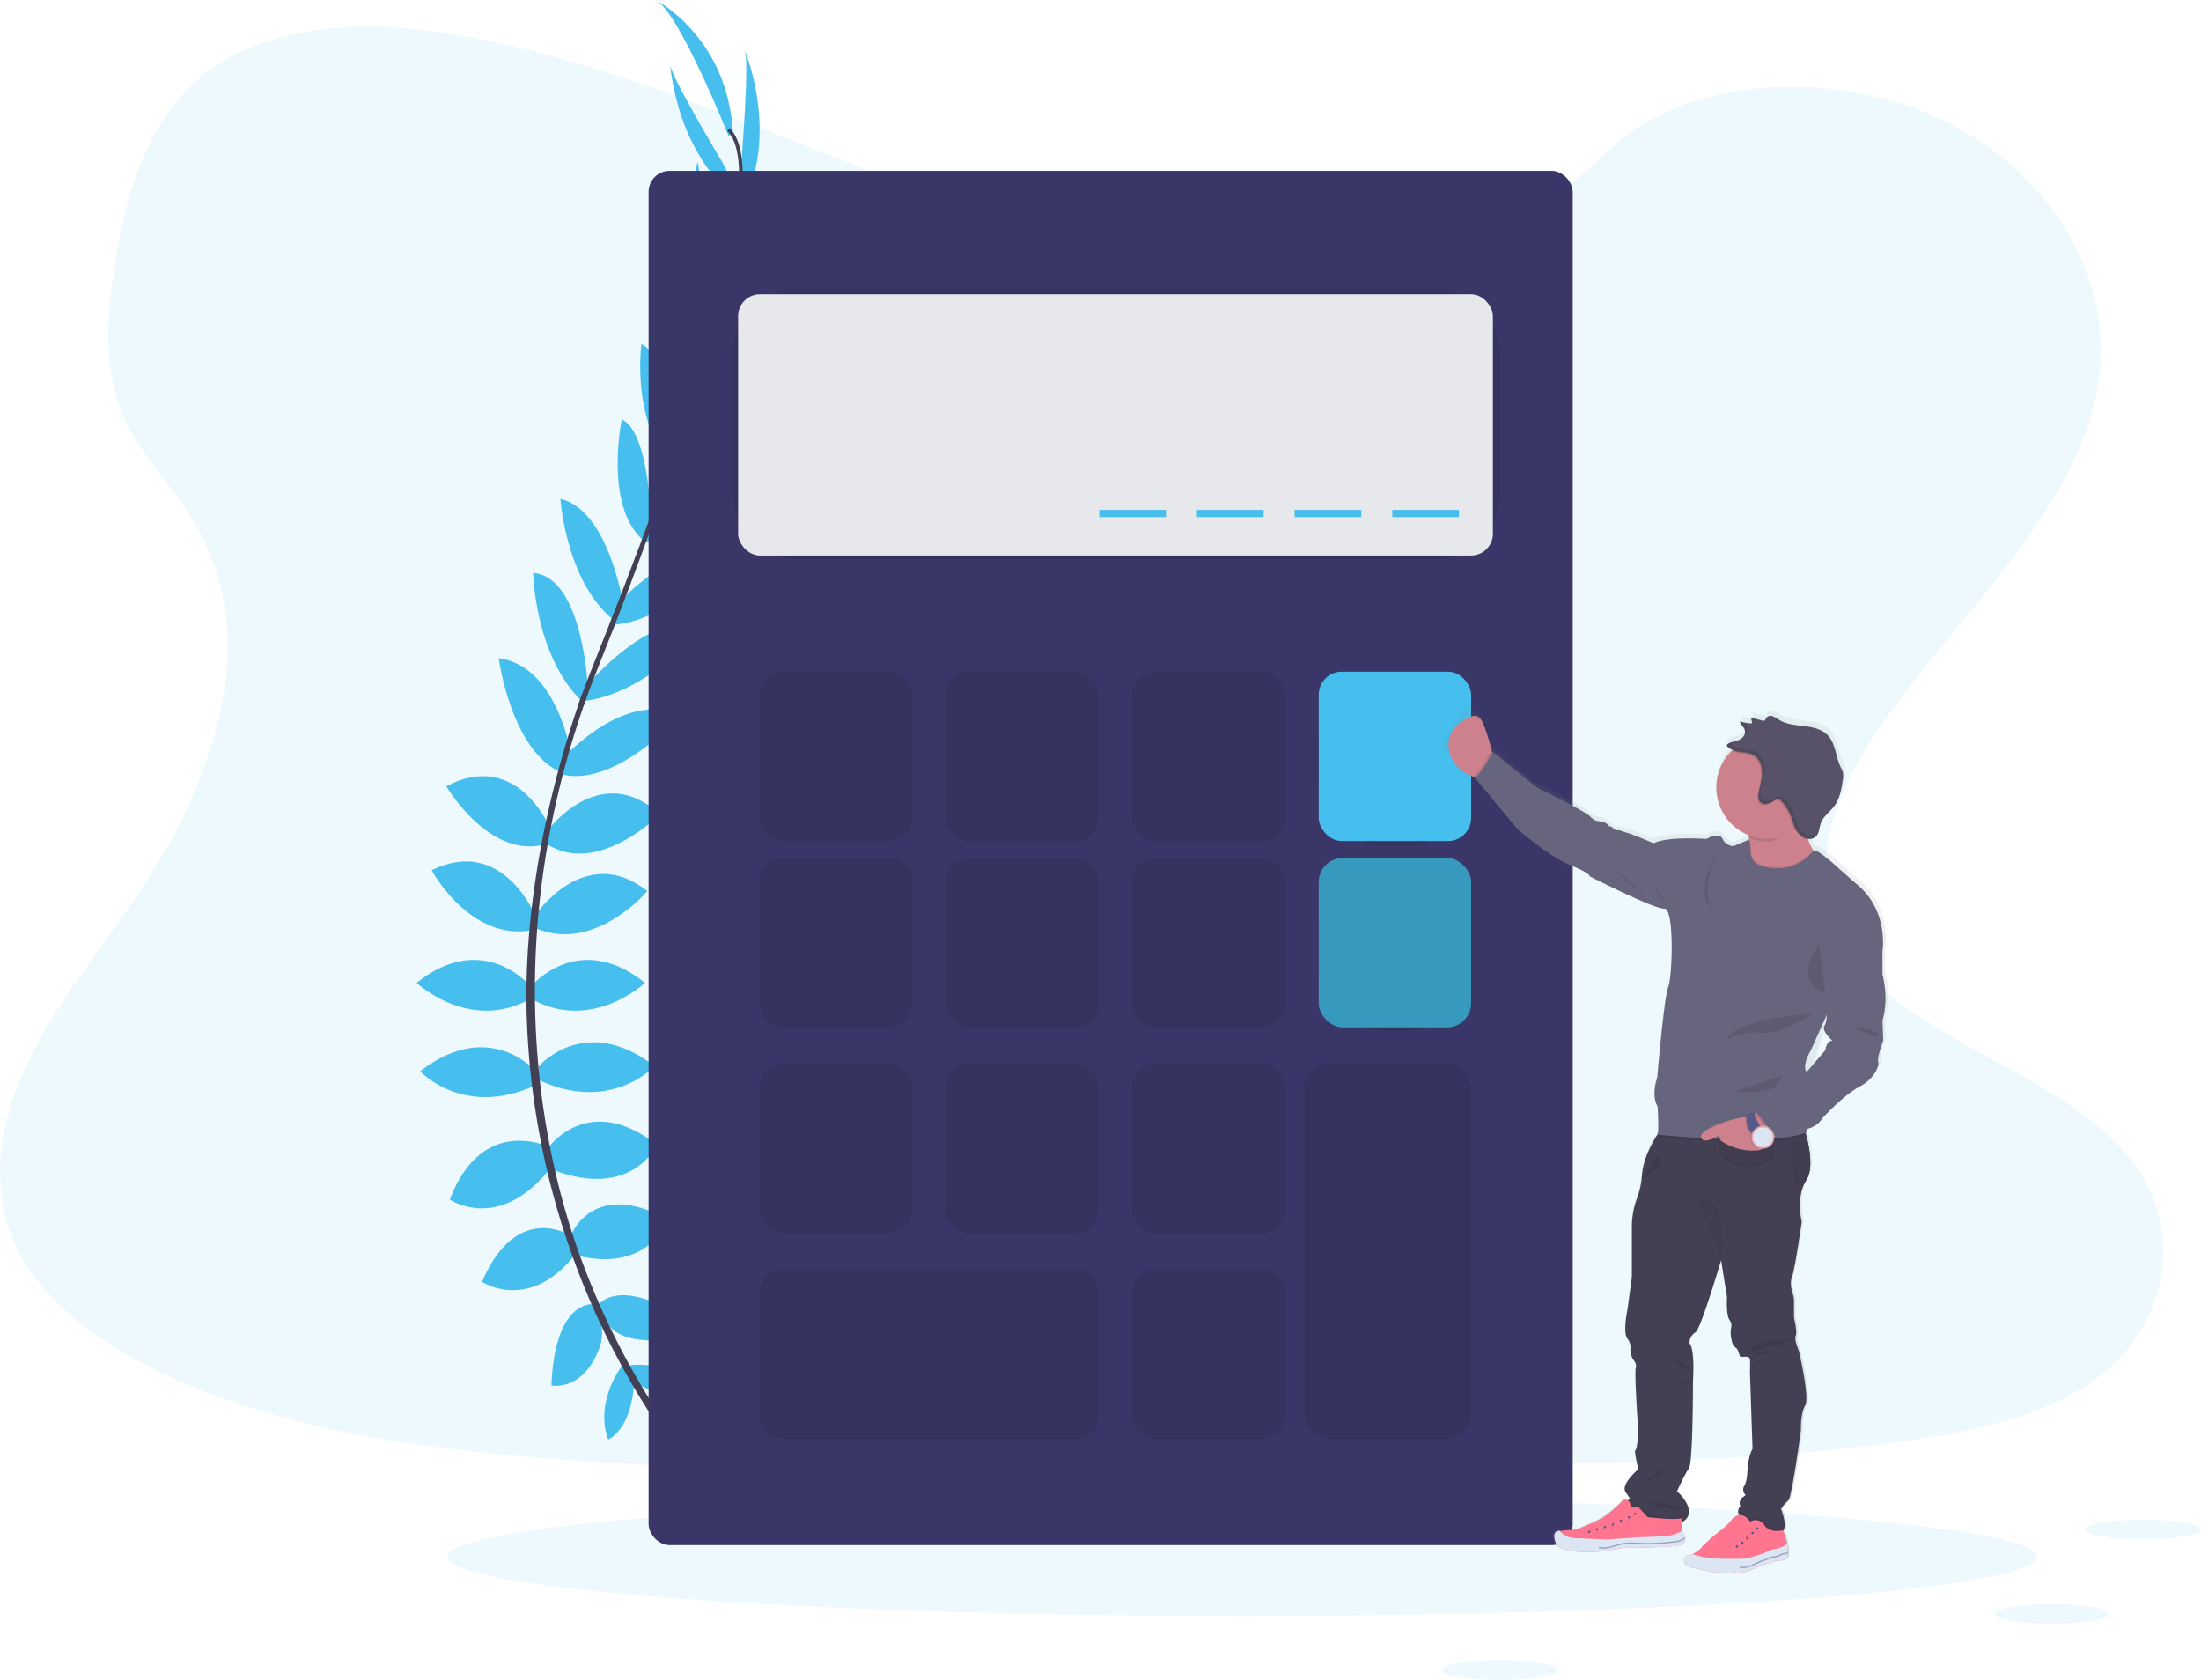 <?xml version="1.0"?>
<svg width="1027.35" height="783.97" xmlns="http://www.w3.org/2000/svg">
 <defs>
  <linearGradient y2="-0" x2="0.5" y1="1" x1="0.5" id="4f43e098-a778-42ef-b33c-7c47f8946c90">
   <stop stop-opacity="0.25" stop-color="gray" offset="0"/>
   <stop stop-opacity="0.12" stop-color="gray" offset="0.54"/>
   <stop stop-opacity="0.1" stop-color="gray" offset="1"/>
  </linearGradient>
 </defs>
 <title>Calculator</title>
 <g>
  <title>background</title>
  <rect fill="none" id="canvas_background" height="402" width="582" y="-1" x="-1"/>
 </g>
 <g>
  <title>Layer 1</title>
  <path id="svg_1" opacity="0.1" fill="#46bfee" d="m586.56,123.98c-64.72,-2.25 -126.36,-23.14 -185.23,-46s-117.16,-48.18 -180.33,-60.3c-40.63,-7.79 -87.09,-8.89 -119.83,12.89c-31.5,21 -41.68,57.15 -47.16,90.73c-4.11,25.26 -6.53,51.85 4.75,75.5c7.83,16.42 21.74,30.22 31.36,45.94c33.46,54.72 9.81,122.24 -26.44,175.63c-17,25.07 -36.74,49 -49.87,75.66s-19.2,57.25 -7.72,84.47c11.39,27 38.52,47.24 67.91,61.49c59.68,29 130,37.23 198.61,41.92c151.82,10.39 304.46,5.89 456.68,1.39c56.34,-1.67 112.92,-3.36 168.35,-12.07c30.77,-4.83 62.55,-12.51 84.89,-31c28.36,-23.53 35.39,-63.37 16.39,-92.88c-31.88,-49.49 -120,-61.78 -142.31,-114.89c-12.27,-29.24 0.33,-61.8 18.15,-88.92c38.24,-58.16 102.33,-109.19 105.71,-175.67c2.32,-45.66 -28.49,-91.39 -76.13,-113c-49.94,-22.64 -119.18,-19.79 -156,17.69c-37.98,38.55 -104.66,53.42 -161.78,51.42z"/>
  <ellipse id="svg_2" opacity="0.1" fill="#46bfee" ry="27.58" rx="370.98" cy="726.58" cx="579.79"/>
  <path id="svg_3" fill="#46bfee" d="m292.94,637.25s21,-3.36 33.6,11.49c0,0 -9.24,7.28 -29.12,-2.8l-4.48,-8.69z"/>
  <path id="svg_4" fill="#46bfee" d="m290.68,636.98s-13.39,16.52 -6.82,34.85c0,0 10.92,-4.38 12.11,-26.64l-5.29,-8.21z"/>
  <path id="svg_5" fill="#46bfee" d="m278.68,609.81s8.4,-15.4 42,6.16c0,0 -4.48,10.36 -19.32,9.52s-18.78,-7.51 -22.68,-15.68z"/>
  <path id="svg_6" fill="#46bfee" d="m276.49,608.7s-17.43,-2 -19.12,37.91c0,0 11.05,2.29 18.9,-10.33s4.61,-19.7 0.22,-27.58z"/>
  <path id="svg_7" fill="#46bfee" d="m266.34,576.88s9.8,-27.16 45.36,-7.84c0,0 -8.12,24.92 -41.72,17.08l-3.64,-9.24z"/>
  <path id="svg_8" fill="#46bfee" d="m255.41,536.28s18.49,-27.45 51.25,-2c0,0 -11.48,25.76 -48.45,11.76l-2.8,-9.76z"/>
  <path id="svg_9" fill="#46bfee" d="m251.49,497.63s21.57,-25.2 54.05,0c0,0 -20.44,22.12 -54.05,6.44l0,-6.44z"/>
  <path id="svg_10" fill="#46bfee" d="m248.13,460.11s21.85,-26.32 52.93,-1.4c0,0 -24.64,23.24 -52.93,7.56l0,-6.16z"/>
  <path id="svg_11" fill="#46bfee" d="m250.09,426.79s23,-33.89 52.09,-10.92c0,0 -24.64,29.12 -52.09,17.36l0,-6.44z"/>
  <path id="svg_12" fill="#46bfee" d="m255.41,387.86s24.37,-33.6 52.65,-7.84c0,0 -28.84,29.13 -52.65,14l0,-6.16z"/>
  <path id="svg_13" fill="#46bfee" d="m263.54,353.07s28.84,-31.57 54,-19c0,0 -30.06,33.53 -55.26,27.37l1.26,-8.37z"/>
  <path id="svg_14" fill="#46bfee" d="m273.62,320.1s33.32,-38.64 52.64,-25.76c0,0 -24.52,30 -55,33l2.36,-7.24z"/>
  <path id="svg_15" fill="#46bfee" d="m288.17,281.85s29.13,-31.58 50.41,-23.74c0,0 -24.92,32.76 -54.32,33.6l3.91,-9.86z"/>
  <path id="svg_16" fill="#46bfee" d="m301.34,246.07s32.2,-30.25 46.2,-24.93c0,0 -23.24,33.61 -47.6,31.65l1.4,-6.72z"/>
  <path id="svg_17" fill="#46bfee" d="m314.22,212.98s27.72,-36.12 42.84,-33.32c0,0 -16.8,32.2 -42.84,37l0,-3.68z"/>
  <path id="svg_18" fill="#46bfee" d="m328.2,168.48s24.5,-27.7 37.73,-27.63c0,0 -19.34,37 -38.74,36.66l1.01,-9.03z"/>
  <path id="svg_19" fill="#46bfee" d="m336.48,138.82l23.66,-57.69s1.19,52.15 -26.67,68.39l3.01,-10.7z"/>
  <path id="svg_20" fill="#46bfee" d="m346.09,75.2s3.92,-48.16 1.4,-52.08c0,0 16.92,40 -1.57,73.36l0.17,-21.28z"/>
  <path id="svg_21" fill="#46bfee" d="m265.42,576.23s-24.54,-15.21 -40.43,22c0,0 21.84,14.49 43.31,-12.51l-2.88,-9.49z"/>
  <path id="svg_22" fill="#46bfee" d="m254.68,534.73s-30.1,-13.73 -44.71,25.12c0,0 23.26,16 47.45,-15.3l-2.74,-9.82z"/>
  <path id="svg_23" fill="#46bfee" d="m250.09,499.98s-21.56,-25.2 -54,0c0,0 20.44,22.12 54,6.44l0,-6.44z"/>
  <path id="svg_24" fill="#46bfee" d="m247.4,460.11s-21.84,-26.32 -52.93,-1.4c0,0 24.65,23.24 52.93,7.56l0,-6.16z"/>
  <path id="svg_25" fill="#46bfee" d="m250.09,427.75s-15.32,-38 -48.62,-21.63c0,0 18,33.65 47.27,27.92l1.35,-6.29z"/>
  <path id="svg_26" fill="#46bfee" d="m257.34,387.67s-15.22,-38.61 -49,-20.7c0,0 20.68,35.39 47.5,26.67l1.5,-5.97z"/>
  <path id="svg_27" fill="#46bfee" d="m266.78,353.27s-6,-42.33 -34,-46.12c0,0 5.93,44.64 30.22,53.75l3.78,-7.63z"/>
  <path id="svg_28" fill="#46bfee" d="m274.33,320.17s-2.34,-51 -25.49,-52.77c0,0 0.78,38.71 22.88,60l2.61,-7.23z"/>
  <path id="svg_29" fill="#46bfee" d="m290.57,280.39s-6.91,-42.41 -29,-47.6c0,0 2.74,41.08 26.82,58l2.18,-10.4z"/>
  <path id="svg_30" fill="#46bfee" d="m303.96,246.37s-0.24,-44.17 -13.73,-50.67c0,0 -8.38,40 9.82,56.31l3.91,-5.64z"/>
  <path id="svg_31" fill="#46bfee" d="m315.25,212.53s-1.89,-45.49 -15.87,-51.9c0,0 -4.79,36 13.77,54.88l2.1,-2.98z"/>
  <path id="svg_32" fill="#46bfee" d="m330.15,172.1s-0.09,-37 -10.06,-45.67c0,0 -9.93,40.53 4.85,53.12l5.21,-7.45z"/>
  <path id="svg_33" fill="#46bfee" d="m335.3,136.98l-9.7,-61.59s-13.19,50.46 10.17,72.69l-0.47,-11.1z"/>
  <path id="svg_34" fill="#46bfee" d="m337.2,75.79s-24.92,-41.4 -24.41,-46c0,0 2.65,43.39 34,65l-9.59,-19z"/>
  <path id="svg_35" fill="#46bfee" d="m340.12,63.56s-23.52,-58.8 -34.16,-63.58c0,0 33.6,17.08 36.12,61.88l-1.96,1.7z"/>
  <path id="svg_36" fill="#444053" d="m327.06,177.86l-1.6,-0.5c19.85,-64.72 24.8,-106 13.94,-116.34l1.16,-1.22c11.51,10.92 6.84,51.74 -13.5,118.06z"/>
  <path id="svg_37" fill="#444053" d="m272.41,329.37l-2.38,-0.84c2.1,-5.93 4.38,-11.95 6.76,-17.88c20.72,-51.67 38.35,-99.67 49.66,-136.56l2.07,-1c-11.33,36.89 -28.65,86.79 -49.39,138.5c-2.37,5.9 -4.63,11.88 -6.72,17.78z"/>
  <path id="svg_38" fill="#444053" d="m322.49,685.7c-0.32,-0.36 -32.5,-36.58 -54.92,-98.44a364.42,364.42 0 0 1 -21.7,-112.77c-1.53,-48.13 8.56,-101.88 25.87,-150.69l1.88,2.2c-38.84,109.56 -23.41,203.45 -2.94,259.98c22.19,61.29 54,97.12 54.31,97.48l-2.5,2.24z"/>
  <ellipse id="svg_43" opacity="0.1" fill="#46bfee" ry="4.55" rx="26.93" cy="753.23" cx="957.84"/>
  <ellipse id="svg_44" opacity="0.1" fill="#46bfee" ry="4.55" rx="26.93" cy="779.42" cx="699.95"/>
  <ellipse id="svg_45" opacity="0.1" fill="#46bfee" ry="4.55" rx="26.93" cy="713.79" cx="1000.43"/>
  <rect id="svg_48" fill="#3a3768" ry="9.8" rx="9.8" height="641.38" width="431.35" y="79.74" x="302.74"/>
  <rect id="svg_49" opacity="0.1" ry="29.21" rx="29.21" height="126.09" width="357.73" y="134.87" x="342.22"/>
  <rect id="svg_50" fill="#e6e8ec" ry="10.2" rx="10.2" height="121.95" width="352.31" y="137.33" x="344.52"/>
  <rect id="svg_51" opacity="0.1" ry="10.79" rx="10.79" height="79.04" width="71.14" y="313.48" x="354.68"/>
  <rect id="svg_52" opacity="0.1" ry="10.79" rx="10.79" height="79.04" width="71.14" y="313.48" x="441.63"/>
  <rect id="svg_53" opacity="0.1" ry="10.79" rx="10.79" height="79.04" width="71.14" y="313.48" x="528.58"/>
  <rect id="svg_54" opacity="0.1" ry="28.84" rx="28.84" height="79.04" width="71.14" y="315.16" x="615.53"/>
  <rect id="svg_55" fill="#46bfee" ry="10.79" rx="10.79" height="79.04" width="71.14" y="313.48" x="615.53"/>
  <rect id="svg_56" opacity="0.1" ry="10.79" rx="10.79" height="79.04" width="71.14" y="400.43" x="354.68"/>
  <rect id="svg_57" opacity="0.1" ry="10.79" rx="10.79" height="79.04" width="71.14" y="400.43" x="441.63"/>
  <rect id="svg_58" opacity="0.1" ry="10.79" rx="10.79" height="79.04" width="71.14" y="400.43" x="528.58"/>
  <rect id="svg_59" opacity="0.1" ry="10.79" rx="10.79" height="79.04" width="71.14" y="496.41" x="354.68"/>
  <rect id="svg_60" opacity="0.1" ry="10.79" rx="10.79" height="79.04" width="71.14" y="496.41" x="441.63"/>
  <rect id="svg_61" opacity="0.1" ry="10.79" rx="10.79" height="79.04" width="71.14" y="496.41" x="528.58"/>
  <rect id="svg_62" opacity="0.1" ry="10.79" rx="10.79" height="79.04" width="71.14" y="592.39" x="528.58"/>
  <rect id="svg_63" opacity="0.1" ry="28.84" rx="28.84" height="79.04" width="71.14" y="402.11" x="615.53"/>
  <rect id="svg_64" fill="#46bfee" ry="11.3" rx="11.3" height="79.04" width="71.14" y="400.43" x="615.53"/>
  <rect id="svg_65" opacity="0.2" ry="11.3" rx="11.3" height="79.04" width="71.14" y="400.43" x="615.53"/>
  <rect id="svg_66" opacity="0.1" ry="10.04" rx="10.04" height="79.04" width="158.09" y="592.39" x="354.68"/>
  <rect id="svg_67" opacity="0.1" ry="11.66" rx="11.66" height="175.03" width="77.91" y="496.41" x="608.75"/>
  <rect id="svg_68" fill="#46bfee" height="3.37" width="31.14" y="237.98" x="649.87"/>
  <rect id="svg_69" fill="#46bfee" height="3.37" width="31.14" y="237.98" x="604.28"/>
  <rect id="svg_70" fill="#46bfee" height="3.37" width="31.14" y="237.98" x="558.68"/>
  <rect id="svg_71" fill="#46bfee" height="3.37" width="31.14" y="237.98" x="513.09"/>
  <path id="svg_72" fill="url(#4f43e098-a778-42ef-b33c-7c47f8946c90)" d="m879.87,474.54c3.21,-10.8 0,-21.6 0,-21.6l0,-10.19s3.67,-19.92 -12.71,-32.7l-10.86,-9.58s-6.09,-5.23 -7.86,-5.56a8,8 0 0 0 -1,-0.15l-0.32,-0.19a32.69,32.69 0 0 1 -2.38,-5a4.63,4.63 0 0 0 3.87,-1.32a5,5 0 0 0 0.91,-1.53l0,0c0.63,-1.41 0.74,-3.12 1.27,-4.62a11,11 0 0 1 2,-3.32c-0.11,0.18 -0.23,0.35 -0.33,0.54c1.54,-1.92 3.55,-3.56 5,-5.58a12.51,12.51 0 0 0 0.79,-1.25c-0.06,0.09 -0.14,0.17 -0.21,0.26c2,-3.21 2.61,-7.1 3.19,-10.85a9.76,9.76 0 0 0 0.06,-3.88a14.13,14.13 0 0 0 -1.08,-2.46c-2.36,-4.87 -2.32,-11 -6.09,-14.89c-2.84,-2.91 -7.14,-3.8 -11.19,-4.3s-8.31,-0.79 -11.79,-2.91a12.44,12.44 0 0 0 -3.19,-1.75a2.62,2.62 0 0 0 -3.13,1.16a2.06,2.06 0 0 1 -0.42,0.85a1.36,1.36 0 0 1 -1.2,0.07l-5.39,-1.44l0.06,0.27l-0.14,0l0.2,0.85a0.46,0.46 0 0 1 0.51,0.29l-0.87,1.34a13.51,13.51 0 0 1 -4.86,-1a1.13,1.13 0 0 0 0,0.26l-0.08,0c-0.1,1.52 1.63,2.51 2.16,3.94a3,3 0 0 1 0,1.93a4.23,4.23 0 0 1 -1,1.54c-1.91,1.89 -4.36,1.52 -6.56,2.71a1.42,1.42 0 0 0 -0.8,0.89a0.65,0.65 0 0 0 -0.07,0.49a1.16,1.16 0 0 0 0.45,0.56a10,10 0 0 0 2.09,1.3c-0.22,0.2 -0.43,0.4 -0.63,0.61a24.1,24.1 0 0 0 8.33,39.32c0.08,0.42 0.14,0.85 0.2,1.3c0,0.05 0,0.08 0,0.13l0.06,0.58l-7.26,3.09a5.78,5.78 0 0 1 -5.2,-3.35c-1.69,-3.49 -7.66,0 -7.66,0s-18.21,-1.36 -25,2c0,0 -10.87,-4.56 -12.4,-4.87s-3.82,-1.52 -4.89,-1.21s-2.45,-2 -3.22,-1.83s-1.07,-1.52 -3.52,-2.13s-3.37,0.16 -6.12,-2.58s-25.11,-13.54 -25.11,-13.54l-10.04,-8.26l-10.71,-8.52l-0.19,0.35c-0.07,-0.25 -0.14,-0.51 -0.21,-0.79a102.59,102.59 0 0 0 -4,-12.49c-0.69,-1.65 -1,-3.73 -1.93,-2.63c-0.57,0.66 -1.54,-0.79 -3,-1.77a2.53,2.53 0 0 0 -3.77,1.1l0,0c-8.34,13.08 -11.33,14 -6.5,18.81c4.31,4.27 7.17,8 10.68,9.18l0.42,0.13a0.45,0.45 0 0 1 -0.23,0l20.36,24.34s14.69,12.78 24.8,16.88s9.33,5.33 9.33,5.33s30.62,15.51 35.36,15.21s3.83,31.79 1.84,37s-5.2,42.59 -5.2,42.59s-3.07,7.91 0.15,13.38c0,0 0.71,10.48 0.07,13c-2.79,4.3 -6.77,11.6 -7.42,19.11c0,0.4 -0.08,0.77 -0.12,1.16a2.7,2.7 0 0 1 -0.72,0.59l0.68,-0.2a38.5,38.5 0 0 1 -2,9.18a37.31,37.31 0 0 0 -2.53,13.06l0,24.16l-2,15s-2.45,11.35 0,14a6.48,6.48 0 0 1 1.34,4.66a8.68,8.68 0 0 0 1.56,5.44a4.07,4.07 0 0 1 1,3.49c-0.81,2.63 1.2,30.62 1.2,30.62s-0.59,7.71 -1.4,8.12s1.4,8.92 1.4,8.92s-8.27,6.9 -6.16,10.55l2.11,3.24l-0.56,0.55l-0.34,0.35a3.26,3.26 0 0 0 -2.11,-0.4a80.62,80.62 0 0 1 -8.32,7.41c-3.73,2.69 -13.88,6.59 -13.88,6.59l-8,0.65l-0.15,0s-3.83,-0.36 -1.68,5.57s21.37,4.11 21.37,4.11l11.22,-1.77s20,0.1 25.73,-1.17c2.39,-0.53 3,-1.81 2.8,-3.1l0,0l-0.06,-0.06a8,8 0 0 0 -1.64,-3.35a1.28,1.28 0 0 0 -0.14,-0.18l0.36,-4.1c8.49,-4.89 -2.4,-14.51 -2.4,-14.51s3.73,-8.11 5.64,-10.74s1.91,-41.38 1.91,-41.38s1,-14 -1.63,-17.24a5.83,5.83 0 0 1 2.86,-5.27c1.89,-1.29 7.6,-19.06 12.08,-33.81l2.82,17.38s-0.61,8.32 1.22,10.75a4.14,4.14 0 0 1 0.76,3.24a14.6,14.6 0 0 0 0.41,7a4.63,4.63 0 0 0 1.49,2.5c1.63,0.81 1.73,3.7 2.34,4.31s4.39,-0.86 4.59,1.37a50.49,50.49 0 0 1 0,5.88l1.23,36.1s-2,3 -2.45,11c-0.17,3.41 -0.81,5.35 -1.47,6.46a3.31,3.31 0 0 0 0.3,3.88l0.35,0.41l-1.51,1.16a3.33,3.33 0 0 0 -0.94,4.11a3.23,3.23 0 0 0 -0.93,3.5a2.44,2.44 0 0 0 0.26,0.57a5.68,5.68 0 0 0 -3.05,1.51a25,25 0 0 1 -5.39,5.42a103.71,103.71 0 0 0 -8.59,7.36a12.34,12.34 0 0 1 -5,4a8.25,8.25 0 0 1 -1.51,0.45c-4,0.82 -2.75,5 0.51,5.69s14.08,4 22.5,2.07c0,0 2.5,1 6.17,-0.86s11.86,-4.14 11.86,-4.14s4.59,0 5.21,-1.82a7.14,7.14 0 0 0 0.26,-1.78l0.13,-0.13l-0.12,-0.11a24.26,24.26 0 0 0 -0.31,-4.07c-0.12,-0.7 -0.25,-1.32 -0.37,-1.82c-0.39,-1.52 -1.12,-3.49 -1.43,-4.32a1.53,1.53 0 0 0 0.14,-0.21c1.75,-3 -1.16,-10.12 -1.16,-10.12a19.4,19.4 0 0 1 3.45,-4.09c1.63,-1.22 5.92,-32.86 5.92,-32.86s-0.21,-8.11 2,-11.76s-3.06,-25.75 -3.06,-25.75s-2.25,-5.07 -1.43,-6.9s-0.82,-8.52 -0.82,-8.52l0,-8a8.84,8.84 0 0 0 -0.47,-2.8c-0.63,-1.88 -1.56,-5.49 -0.55,-8.08c1.43,-3.65 4.69,-26.16 4.69,-26.16s-2.55,-9.93 1.19,-17.84a15.54,15.54 0 0 1 1,-1.83c2.77,-4.35 1.94,-12.08 0.57,-18.31c-0.2,-1 -0.43,-1.9 -0.66,-2.77c-0.09,-0.38 -0.19,-0.74 -0.29,-1.1l0.44,-0.18s0,-0.59 0.14,-1.6a11.24,11.24 0 0 0 7.36,-5.09s9.34,-10.5 17.6,-14.91s8.88,-10.8 8.88,-10.8c-1.22,-2.13 2.19,-10.8 2.19,-10.8l-0.31,-9.38zm-32.24,-70.25l0,0zm5.61,93.63l-8.84,10.25l0,-0.06c-2.3,-3.2 2.14,-10.35 2.14,-10.35l7.04,-25.78c-0.06,2.1 -0.32,4 -1,4.83c-2,2.74 3.68,7.31 3.68,7.31c-3.03,0.01 -3.33,4.42 -3.33,4.42l0.31,9.38z"/>
  <path id="svg_73" fill="#cc818c" d="m697.29,354.15l-4.83,9.37a19,19 0 0 1 -4.49,-0.94a17,17 0 0 1 -10.55,-9.12c-4.31,-9.52 2.82,-15.67 6.14,-17.49s6.41,-3.89 8.9,2.08a103.26,103.26 0 0 1 3.91,12.41c0.58,2.19 0.92,3.69 0.92,3.69z"/>
  <path id="svg_74" fill="#cc818c" d="m850.68,402.89l-7.71,11.48s-36.43,17.38 -29.47,-3c3.06,-9 3.42,-15.57 2.87,-20.12c0,-0.05 0,-0.08 0,-0.13c-0.72,-5.69 -2.86,-8.16 -2.86,-8.16s35.51,-18.18 30.22,-5.75a17.12,17.12 0 0 0 -1.25,8.18a27.88,27.88 0 0 0 3.82,11.35a37.71,37.71 0 0 0 4.38,6.15z"/>
  <path id="svg_75" fill="#444053" d="m839.59,630.3s5.24,22 3,25.59s-2,11.69 -2,11.69s-4.23,31.44 -5.84,32.64a19.21,19.21 0 0 0 -3.43,4s2.88,7.12 1.15,10.06a2.44,2.44 0 0 1 -1.15,1c-2.7,1.14 -12.68,-3.92 -18.36,-7a3.24,3.24 0 0 1 -0.58,-5.28a3.3,3.3 0 0 1 0.92,-4.08l1.5,-1.16l-0.35,-0.41a3.31,3.31 0 0 1 -0.3,-3.86c0.65,-1.09 1.28,-3 1.45,-6.41c0.41,-7.86 2.42,-10.88 2.42,-10.88l-1.21,-35.88a49.78,49.78 0 0 0 0,-5.84c-0.2,-2.21 -3.93,-0.75 -4.53,-1.36s-0.71,-3.47 -2.32,-4.28a4.59,4.59 0 0 1 -1.46,-2.49a14.39,14.39 0 0 1 -0.41,-7a4.13,4.13 0 0 0 -0.75,-3.22c-1.81,-2.42 -1.21,-10.67 -1.21,-10.67l-2.78,-17.28c-4.43,14.66 -10.06,32.32 -11.93,33.6a5.81,5.81 0 0 0 -2.82,5.23c2.62,3.23 1.61,17.14 1.61,17.14s0,38.48 -1.89,41.11s-5.55,10.72 -5.55,10.72s10.8,9.61 2.3,14.46l-0.09,0c-8.67,4.84 -26.6,-8.66 -26.6,-8.66l1.87,-1.87l0.55,-0.55l-2.12,-3.16c-2.08,-3.63 6.08,-10.48 6.08,-10.48s-2.18,-8.47 -1.38,-8.87s1.38,-8.06 1.38,-8.06s-2,-27.81 -1.18,-30.43a4.1,4.1 0 0 0 -1,-3.47a8.63,8.63 0 0 1 -1.54,-5.4a6.42,6.42 0 0 0 -1.33,-4.63c-2.42,-2.62 0,-13.9 0,-13.9l2,-14.92l0,-23.69a37.77,37.77 0 0 1 2.53,-13.37a40,40 0 0 0 2.2,-10.73c0.66,-7.64 4.77,-15.06 7.53,-19.29c1.46,-2.24 2.55,-3.58 2.55,-3.58l64.48,-2.52s1,2.87 2.08,6.86c0.22,0.87 0.44,1.79 0.65,2.75c1.35,6.2 2.16,13.88 -0.57,18.2a16.93,16.93 0 0 0 -1,1.82c-3.69,7.86 -1.17,17.73 -1.17,17.73s-3.22,22.36 -4.63,26c-1,2.57 -0.08,6.16 0.55,8a9.1,9.1 0 0 1 0.45,2.79l0,7.97s1.62,6.65 0.81,8.47s1.42,6.85 1.42,6.85z"/>
  <path id="svg_76" opacity="0.1" d="m842.56,551.31a15.3,15.3 0 0 0 -1,1.81l-3.63,-0.2c0.35,-1.87 -2.12,-19.4 -2.12,-19.4l7.31,-0.41c1.35,6.19 2.17,13.87 -0.56,18.2z"/>
  <path id="svg_77" fill="#444053" d="m843.16,550.7a16.93,16.93 0 0 0 -1,1.82l-3.63,-0.21c0.35,-1.86 -2.12,-19.4 -2.12,-19.4l7.31,-0.41c1.36,6.2 2.17,13.88 -0.56,18.2z"/>
  <path id="svg_78" opacity="0.05" d="m843.16,550.7a16.93,16.93 0 0 0 -1,1.82l-3.63,-0.21c0.35,-1.86 -2.12,-19.4 -2.12,-19.4l7.31,-0.41c1.36,6.2 2.17,13.88 -0.56,18.2z"/>
  <path id="svg_79" opacity="0.1" d="m832.48,714.32a2.44,2.44 0 0 1 -1.15,1c-2.7,1.14 -12.68,-3.92 -18.36,-7a3.27,3.27 0 0 1 -1.51,-1.8c3.24,-0.59 5.36,3 5.36,3a4.78,4.78 0 0 1 6.65,1.61c2.77,4.08 8.71,2.36 8.71,2.36l0.3,0.83z"/>
  <path id="svg_80" fill="#ff748f" d="m834.15,726.67c-0.6,1.82 -5.14,1.82 -5.14,1.82s-8.11,2.32 -11.74,4.13s-6.09,0.86 -6.09,0.86c-8.31,1.91 -19,-1.41 -22.22,-2.07s-4.48,-4.83 -0.5,-5.64a8.06,8.06 0 0 0 1.49,-0.46a12.16,12.16 0 0 0 5,-4a102.27,102.27 0 0 1 8.49,-7.31a24.82,24.82 0 0 0 5.32,-5.39c4.74,-4.18 8.11,1.56 8.11,1.56a4.78,4.78 0 0 1 6.65,1.62c2.77,4.08 8.71,2.35 8.71,2.35s1.07,2.73 1.57,4.69c0.12,0.5 0.25,1.12 0.37,1.82c0.27,2.03 0.44,4.66 -0.02,6.02z"/>
  <circle id="svg_81" fill="#575988" r="0.55" cy="713.38" cx="820.29"/>
  <circle id="svg_82" fill="#575988" r="0.55" cy="717.81" cx="815.56"/>
  <circle id="svg_83" fill="#575988" r="0.55" cy="721.79" cx="810.75"/>
  <circle id="svg_84" fill="#575988" r="0.55" cy="720.01" cx="813.24"/>
  <circle id="svg_85" fill="#575988" r="0.55" cy="715.46" cx="818.03"/>
  <path id="svg_86" fill="#dce6f2" d="m834.15,726.67c-0.6,1.82 -5.14,1.82 -5.14,1.82s-8.11,2.32 -11.74,4.13s-6.09,0.86 -6.09,0.86c-8.31,1.91 -19,-1.41 -22.22,-2.07s-4.48,-4.83 -0.5,-5.64a8.06,8.06 0 0 0 1.49,-0.46a38.68,38.68 0 0 0 10.9,2.07c8.21,0.35 14.71,0 14.71,0l8.31,-2.67a13.89,13.89 0 0 1 5.14,-1.86a13.44,13.44 0 0 0 5.11,-2.22c0.32,2.05 0.49,4.68 0.03,6.04z"/>
  <path id="svg_87" opacity="0.5" fill="#575988" d="m813.47,731.88a6.88,6.88 0 0 1 -1.38,-0.13l0.12,-0.59a8.8,8.8 0 0 0 5,-0.7c0.74,-0.29 1.48,-0.64 2.2,-1s1.73,-0.81 2.63,-1.14l0.82,-0.28c0.45,-0.16 0.91,-0.31 1.35,-0.5c0.25,-0.1 0.5,-0.22 0.74,-0.34a8.51,8.51 0 0 1 1.86,-0.71a9.18,9.18 0 0 1 1,-0.13a8.9,8.9 0 0 0 0.92,-0.11a8.65,8.65 0 0 0 1.75,-0.65a8.46,8.46 0 0 1 1.88,-0.7l0.44,-0.07a2.15,2.15 0 0 0 1.3,-0.48l0.45,0.41a2.71,2.71 0 0 1 -1.65,0.67l-0.42,0.07a8.09,8.09 0 0 0 -1.75,0.65a9.17,9.17 0 0 1 -1.88,0.69a6.69,6.69 0 0 1 -1,0.12a8.92,8.92 0 0 0 -0.94,0.12a8,8 0 0 0 -1.73,0.67l-0.76,0.35c-0.46,0.19 -0.94,0.35 -1.4,0.51l-0.8,0.28c-0.88,0.32 -1.74,0.73 -2.58,1.12s-1.48,0.7 -2.24,1a10.91,10.91 0 0 1 -3.93,0.87z"/>
  <path id="svg_88" opacity="0.1" d="m815.41,631.76s4.18,-6 11.34,-6s10.22,-0.81 10.22,-0.81s-4.58,2.72 -7.75,3.07s-13.81,3.74 -13.81,3.74z"/>
  <path id="svg_89" opacity="0.1" d="m817.83,633.17s3.78,-2.62 5.94,-2.72s4,-0.3 4,-0.3a11.56,11.56 0 0 1 -3.32,1.61c-1.77,0.5 -6.62,1.41 -6.62,1.41z"/>
  <path id="svg_90" opacity="0.1" d="m818.68,634.98s5.69,0.45 5.74,2"/>
  <path id="svg_91" opacity="0.1" d="m765.61,549.98c0.3,0.05 5.39,-5.29 5.74,-7.4a5.17,5.17 0 0 1 2.21,-3.26s3.28,1.31 0.36,5.33s-8.31,5.33 -8.31,5.33z"/>
  <path id="svg_92" opacity="0.1" d="m843.68,377.19c-1.16,2.74 -2.18,3 -2,5.61a20,20 0 0 1 -4.61,3.63c-3.6,2.14 -7.52,6.33 -12,6.33a23.91,23.91 0 0 1 -8.77,-1.66c-0.72,-5.69 -2.86,-8.16 -2.86,-8.16s35.52,-18.18 30.24,-5.75z"/>
  <path id="svg_93" fill="#cc818c" d="m849.12,367.52a24,24 0 1 1 -24,-24a24,24 0 0 1 24,24z"/>
  <path id="svg_94" opacity="0.1" d="m850.68,402.89l-7.71,11.48s-36.43,17.38 -29.47,-3c3.06,-9 3.42,-15.57 2.87,-20.12l0.06,0a19.27,19.27 0 0 1 0.73,4.63c0.11,3.14 0.19,7.11 8,8.42c13,2.18 19.94,-5.94 21.16,-7.53a37.71,37.71 0 0 0 4.36,6.12z"/>
  <path id="svg_95" opacity="0.1" d="m697.29,354.15l-4.83,9.37a19,19 0 0 1 -4.49,-0.94l-0.42,-0.5c2,0.76 8.61,-11.79 8.61,-11.79l0.21,0.17c0.58,2.19 0.92,3.69 0.92,3.69z"/>
  <path id="svg_96" opacity="0.1" d="m843.08,529.75c-15.56,6.76 -69.38,1 -69.38,1a7.37,7.37 0 0 0 0.27,-1.76c1.46,-2.24 2.55,-3.58 2.55,-3.58l64.48,-2.52s1.05,2.87 2.08,6.86z"/>
  <path id="svg_97" fill="#67647e" d="m816.39,391.81l-7.18,3.07a5.69,5.69 0 0 1 -5.13,-3.33c-1.67,-3.47 -7.56,0 -7.56,0s-18,-1.36 -24.64,2c0,0 -10.73,-4.54 -12.24,-4.84s-3.78,-1.51 -4.84,-1.21s-2.41,-2 -3.17,-1.81s-1.06,-1.51 -3.48,-2.12s-3.32,0.15 -6,-2.57s-24.79,-13.45 -24.79,-13.45l-10,-8.16l-10.58,-8.46s-6.65,12.54 -8.62,11.78l20.1,24.19s14.51,12.69 24.49,16.77s9.22,5.29 9.22,5.29s30.23,15.42 34.91,15.12s3.8,31.55 1.8,36.69s-5.13,42.32 -5.13,42.32s-3,7.86 0.15,13.3c0,0 0.75,11.19 0,13.15c0,0 54.15,5.79 69.52,-1.06c0,0 2.27,-25.09 0,-28.26s2.12,-10.24 2.12,-10.24l9.67,-21.61l23.58,-23.73s3.62,-19.8 -12.55,-32.49l-10.73,-9.53s-6,-5.19 -7.76,-5.52s-1.11,0 -1.11,0s-7,10.21 -21.36,7.79c-7.78,-1.31 -7.86,-5.28 -8,-8.41a19.6,19.6 0 0 0 -0.69,-4.67z"/>
  <path id="svg_98" opacity="0.1" d="m845.94,473.17s-33.26,1.36 -39.9,11.81c0,0 8.62,-4.09 16.32,-2.88s23.58,-8.93 23.58,-8.93z"/>
  <path id="svg_99" opacity="0.1" d="m809.21,509.59s15.72,1.06 19.05,-2.27s3.34,-5.29 3.34,-5.29l-22.39,7.56z"/>
  <path id="svg_100" opacity="0.1" d="m849.12,441.12s-13.31,15.72 2.87,22.52l-2.87,-22.52z"/>
  <path id="svg_101" opacity="0.1" d="m770.37,410.75s4.84,9.87 7.26,10.52l-7.26,-10.52z"/>
  <path id="svg_102" opacity="0.1" d="m754.05,406.51s12.09,10.89 14.36,11.94c0,0 -12.55,-11.94 -14.36,-11.94z"/>
  <path id="svg_103" opacity="0.1" d="m802.26,396.09s-11.64,17.38 -4.08,28c0,-0.04 -4.23,-12.59 4.08,-28z"/>
  <path id="svg_104" fill="#cc818c" d="m831.6,527.73l-3.56,3.35l-0.5,0.46l-4.12,3.9c-0.29,0.22 -0.58,0.44 -0.88,0.64c-16.77,12 -20.13,-6.24 -20.13,-6.24s-7.4,4.84 -8.46,0.91s17.23,-9.52 20,-9.22a3.59,3.59 0 0 0 0.73,0a11.44,11.44 0 0 0 3.76,-1.33l0.81,-0.43a32,32 0 0 0 2.71,-1.71l9.64,9.67z"/>
  <path id="svg_105" opacity="0.1" d="m849.68,367.52a24,24 0 0 1 -11.7,20.66a13.64,13.64 0 0 1 -0.88,-1.75c-0.86,-2 -1.39,-4.16 -2.26,-6.17a19,19 0 0 0 -4,-5.88a2.55,2.55 0 0 0 -1.07,-0.74a2.88,2.88 0 0 0 -2.2,0.61a10.11,10.11 0 0 1 -3.35,1.47a3.56,3.56 0 0 1 -3.36,-1c-0.94,-1.12 -0.81,-2.76 -0.54,-4.19c0.59,-3.13 1.57,-6.21 1.58,-9.39s-1.21,-6.6 -4,-8.18c-2.44,-1.39 -5.47,-1 -8.18,-1.78a8.92,8.92 0 0 1 -1.23,-0.42a24,24 0 0 1 41.19,16.76z"/>
  <path id="svg_106" fill="#585268" d="m806.85,346.92c-0.43,0.23 -0.91,0.65 -0.78,1.13a1.14,1.14 0 0 0 0.44,0.56a10.49,10.49 0 0 0 3.8,1.95c2.71,0.74 5.75,0.39 8.19,1.78c2.76,1.57 4,5 4,8.18s-1,6.26 -1.57,9.38c-0.27,1.44 -0.41,3.08 0.53,4.2a3.59,3.59 0 0 0 3.36,1a10,10 0 0 0 3.35,-1.46a2.91,2.91 0 0 1 2.21,-0.62a2.72,2.72 0 0 1 1.07,0.74a19,19 0 0 1 4,5.89c0.88,2 1.4,4.15 2.26,6.17a10,10 0 0 0 4,5c1.92,1.06 4.58,1 6.06,-0.64s1.36,-3.89 2.06,-5.86c1.2,-3.43 4.55,-5.58 6.65,-8.54c2.35,-3.33 3,-7.51 3.64,-11.54a9.48,9.48 0 0 0 0.06,-3.86a13.86,13.86 0 0 0 -1.06,-2.44c-2.34,-4.84 -2.29,-10.93 -6,-14.79c-2.8,-2.9 -7.05,-3.78 -11.05,-4.28s-8.2,-0.78 -11.63,-2.89a12.65,12.65 0 0 0 -3.15,-1.74a2.58,2.58 0 0 0 -3.1,1.16a2.06,2.06 0 0 1 -0.41,0.84a1.33,1.33 0 0 1 -1.19,0.07l-5.32,-1.43l0.61,2.68a13.32,13.32 0 0 1 -5.65,-1c-0.1,1.52 1.61,2.5 2.14,3.92a3.63,3.63 0 0 1 -1,3.68c-1.93,1.94 -4.34,1.57 -6.52,2.76z"/>
  <path id="svg_107" opacity="0.1" d="m785.29,708.04l-0.22,2.41l-0.09,0c-8.67,4.84 -26.6,-8.66 -26.6,-8.66l1.87,-1.87a3.26,3.26 0 0 1 0.82,2.53l3.66,0.2l4.38,4.73s11.85,1.37 15.06,0.61l1.12,0.05z"/>
  <path id="svg_108" fill="#ff748f" d="m783.77,721.18c-5.64,1.26 -25.39,1.17 -25.39,1.17l-11.08,1.75s-19,1.82 -21.11,-4.08s1.66,-5.53 1.66,-5.53l0.15,0l7.91,-0.64s10,-3.88 13.71,-6.55a79.6,79.6 0 0 0 8.21,-7.36s3.3,-0.64 3.24,3.18l3.66,0.2l4.38,4.74s11.85,1.37 15.06,0.6l1.12,0l-0.51,5.85l0.14,0.17c0.76,0.92 3.89,5.38 -1.15,6.5z"/>
  <circle id="svg_109" fill="#575988" r="0.55" cy="706.52" cx="763.32"/>
  <circle id="svg_110" fill="#575988" r="0.55" cy="712.68" cx="749.11"/>
  <circle id="svg_111" fill="#575988" r="0.55" cy="714.9" cx="741.79"/>
  <circle id="svg_112" fill="#575988" r="0.55" cy="711.5" cx="752.84"/>
  <circle id="svg_113" fill="#575988" r="0.55" cy="713.79" cx="745.44"/>
  <circle id="svg_114" fill="#575988" r="0.55" cy="709.75" cx="756.61"/>
  <circle id="svg_115" fill="#575988" r="0.55" cy="708.13" cx="760.34"/>
  <path id="svg_116" fill="#dce6f2" d="m783.77,721.18c-5.64,1.26 -25.39,1.17 -25.39,1.17l-11.08,1.75s-19,1.82 -21.11,-4.08s1.66,-5.53 1.66,-5.53l0.15,0c1.21,1.57 3.64,3.35 8.41,3.44l13.66,0.55l14.15,-1s13.26,-0.39 15.42,-0.85a31.59,31.59 0 0 0 5.28,-1.94c0.76,0.91 3.89,5.37 -1.15,6.49z"/>
  <path id="svg_117" opacity="0.5" fill="#575988" d="m748.37,722.77a8.19,8.19 0 0 1 -2.24,-0.28l0.16,-0.58a11.1,11.1 0 0 0 5.62,-0.25c0.67,-0.18 1.33,-0.37 2,-0.57a31.6,31.6 0 0 1 3.69,-0.93a30.57,30.57 0 0 1 6.08,-0.18l0.43,0a93.62,93.62 0 0 0 18.14,-0.81a6.79,6.79 0 0 0 3.88,-1.56l0.43,0.43a7.36,7.36 0 0 1 -4.21,1.73a94.09,94.09 0 0 1 -18.26,0.81l-0.44,0a30.09,30.09 0 0 0 -6,0.18a29.79,29.79 0 0 0 -3.61,0.91c-0.67,0.2 -1.34,0.4 -2,0.57a15.2,15.2 0 0 1 -3.67,0.53z"/>
  <path id="svg_118" opacity="0.1" d="m831.6,527.73l-3.56,3.35l-8.84,-11.32a32,32 0 0 0 2.71,-1.71l9.69,9.68z"/>
  <path id="svg_119" fill="#67647e" d="m871.68,434.98l7,9.67l0,10.13s3.17,10.73 0,21.46l0.34,9.37s-3.37,8.61 -2.16,10.73c0,0 -0.6,6.35 -8.76,10.73s-17.42,14.76 -17.42,14.76s-3.48,6.65 -12.85,5.14l-8.92,3.78l-10.27,-13.15l13.9,-7.56s4.84,-6.49 7.71,-6.19l11.79,-13.76s0.3,-4.38 3.32,-4.38c0,0 -5.59,-4.53 -3.63,-7.25s0.31,-14.82 0.31,-14.82l19.64,-28.66z"/>
  <path id="svg_120" opacity="0.1" d="m858.68,479.06s15.87,-0.3 17.83,3.78s-13.04,-6.05 -17.83,-3.78z"/>
  <path id="svg_121" opacity="0.1" d="m827.61,530.75a4.15,4.15 0 0 1 -0.07,0.79a5.34,5.34 0 0 1 -5,4.54l-0.28,0a5.34,5.34 0 0 1 -5.34,-5.34a5.2,5.2 0 0 1 0.3,-1.73c-2.52,-2 -2.66,-5.68 -2.59,-7.5a11.44,11.44 0 0 0 3.76,-1.33a24.88,24.88 0 0 0 2.63,5.37a5.61,5.61 0 0 1 1.24,-0.15a5.35,5.35 0 0 1 5.35,5.35z"/>
  <path id="svg_122" fill="#575988" d="m818.87,518.98s-3.58,0.81 -3.58,1.46s-0.81,6.55 3.12,9s3.53,-3.38 3.53,-3.38s-3.38,-5.18 -3.07,-7.08z"/>
  <circle id="svg_123" fill="#e4aab4" r="5.34" cy="530.75" cx="822.86"/>
  <circle id="svg_124" fill="#dce6f2" r="4.58" cy="530.75" cx="822.86"/>
  <path id="svg_125" opacity="0.1" d="m802.06,532.82s11.29,9.36 25.79,3.42l0,4.54s-9.67,6.65 -18.43,2.62s-7.36,-10.58 -7.36,-10.58z"/>
  <path id="svg_126" opacity="0.1" d="m802.06,531.61s11.29,9.37 25.79,3.42l0,4.54s-9.67,6.65 -18.43,2.62s-7.36,-10.58 -7.36,-10.58z"/>
  <path id="svg_127" fill="#444053" d="m802.06,531.61s11.29,9.37 25.79,3.42l0,4.54s-9.67,6.65 -18.43,2.62s-7.36,-10.58 -7.36,-10.58z"/>
  <path id="svg_128" opacity="0.05" d="m802.36,531.61s11.29,9.37 25.8,3.42l0,4.54s-9.67,6.65 -18.44,2.62s-7.36,-10.58 -7.36,-10.58z"/>
  <path id="svg_129" opacity="0.1" d="m766.59,699.92s15.12,2.78 17.33,3.38s-0.6,1.66 -0.6,1.66s-13.8,-2.47 -16.73,-5.04z"/>
  <path id="svg_130" opacity="0.1" d="m766.24,691.91c0.25,0 10.28,-2.82 12.44,-7.65"/>
  <path id="svg_131" opacity="0.1" d="m780.87,634.08s4.06,5.34 6.68,5.19s-4.3,-5.39 -6.68,-5.19z"/>
  <path id="svg_132" opacity="0.1" d="m783.12,642.98s1.71,3.77 4.23,2.56"/>
  <path id="svg_133" opacity="0.05" d="m792.68,559.98l10.72,28.27s1.51,-18.19 -1.68,-23.63a9.43,9.43 0 0 0 -9.04,-4.64z"/>
  <g id="svg_134" opacity="0.1">
   <path id="svg_135" d="m819.02,335.98l-0.09,-0.41l-1.72,-0.46l0.19,0.84a14.6,14.6 0 0 0 1.62,0.03z"/>
   <path id="svg_136" d="m814.29,342.8l0.18,-0.16a3.62,3.62 0 0 0 1,-3.68a4.85,4.85 0 0 0 -0.86,-1.37a14.13,14.13 0 0 1 -2.48,-0.73c-0.1,1.51 1.6,2.49 2.13,3.91a3,3 0 0 1 0.03,2.03z"/>
   <path id="svg_137" d="m842.88,389.27a10,10 0 0 1 -4.05,-5c-0.85,-2 -1.38,-4.16 -2.25,-6.16a19,19 0 0 0 -4,-5.89a2.62,2.62 0 0 0 -1.07,-0.74a2.92,2.92 0 0 0 -2.2,0.61a10.11,10.11 0 0 1 -3.35,1.47a3.58,3.58 0 0 1 -3.36,-1c-0.94,-1.12 -0.81,-2.77 -0.54,-4.2c0.59,-3.12 1.57,-6.21 1.58,-9.38s-1.21,-6.61 -4,-8.18c-2.44,-1.39 -5.47,-1 -8.18,-1.78a10.53,10.53 0 0 1 -3.81,-1.95a1.8,1.8 0 0 1 -0.2,-0.19a5,5 0 0 0 -0.66,0.31c-0.44,0.23 -0.91,0.65 -0.79,1.13a1.22,1.22 0 0 0 0.45,0.56a10.41,10.41 0 0 0 3.8,1.95c2.71,0.74 5.74,0.39 8.18,1.78c2.76,1.57 4,5 4,8.18s-1,6.26 -1.58,9.38c-0.27,1.44 -0.4,3.08 0.54,4.2a3.58,3.58 0 0 0 3.36,1a10,10 0 0 0 3.35,-1.46a2.89,2.89 0 0 1 2.2,-0.62a2.65,2.65 0 0 1 1.07,0.74a19.21,19.21 0 0 1 4,5.89c0.88,2 1.4,4.15 2.26,6.17a10,10 0 0 0 4,5c1.91,1.06 4.58,1 6,-0.64a4.7,4.7 0 0 0 0.9,-1.52a5.16,5.16 0 0 1 -5.65,0.34z"/>
   <path id="svg_138" d="m851.52,381.58c1.51,-1.91 3.5,-3.54 4.92,-5.54c0.28,-0.4 0.54,-0.82 0.78,-1.24c-1.83,2.33 -4.34,4.18 -5.7,6.78z"/>
  </g>
 </g>
</svg>